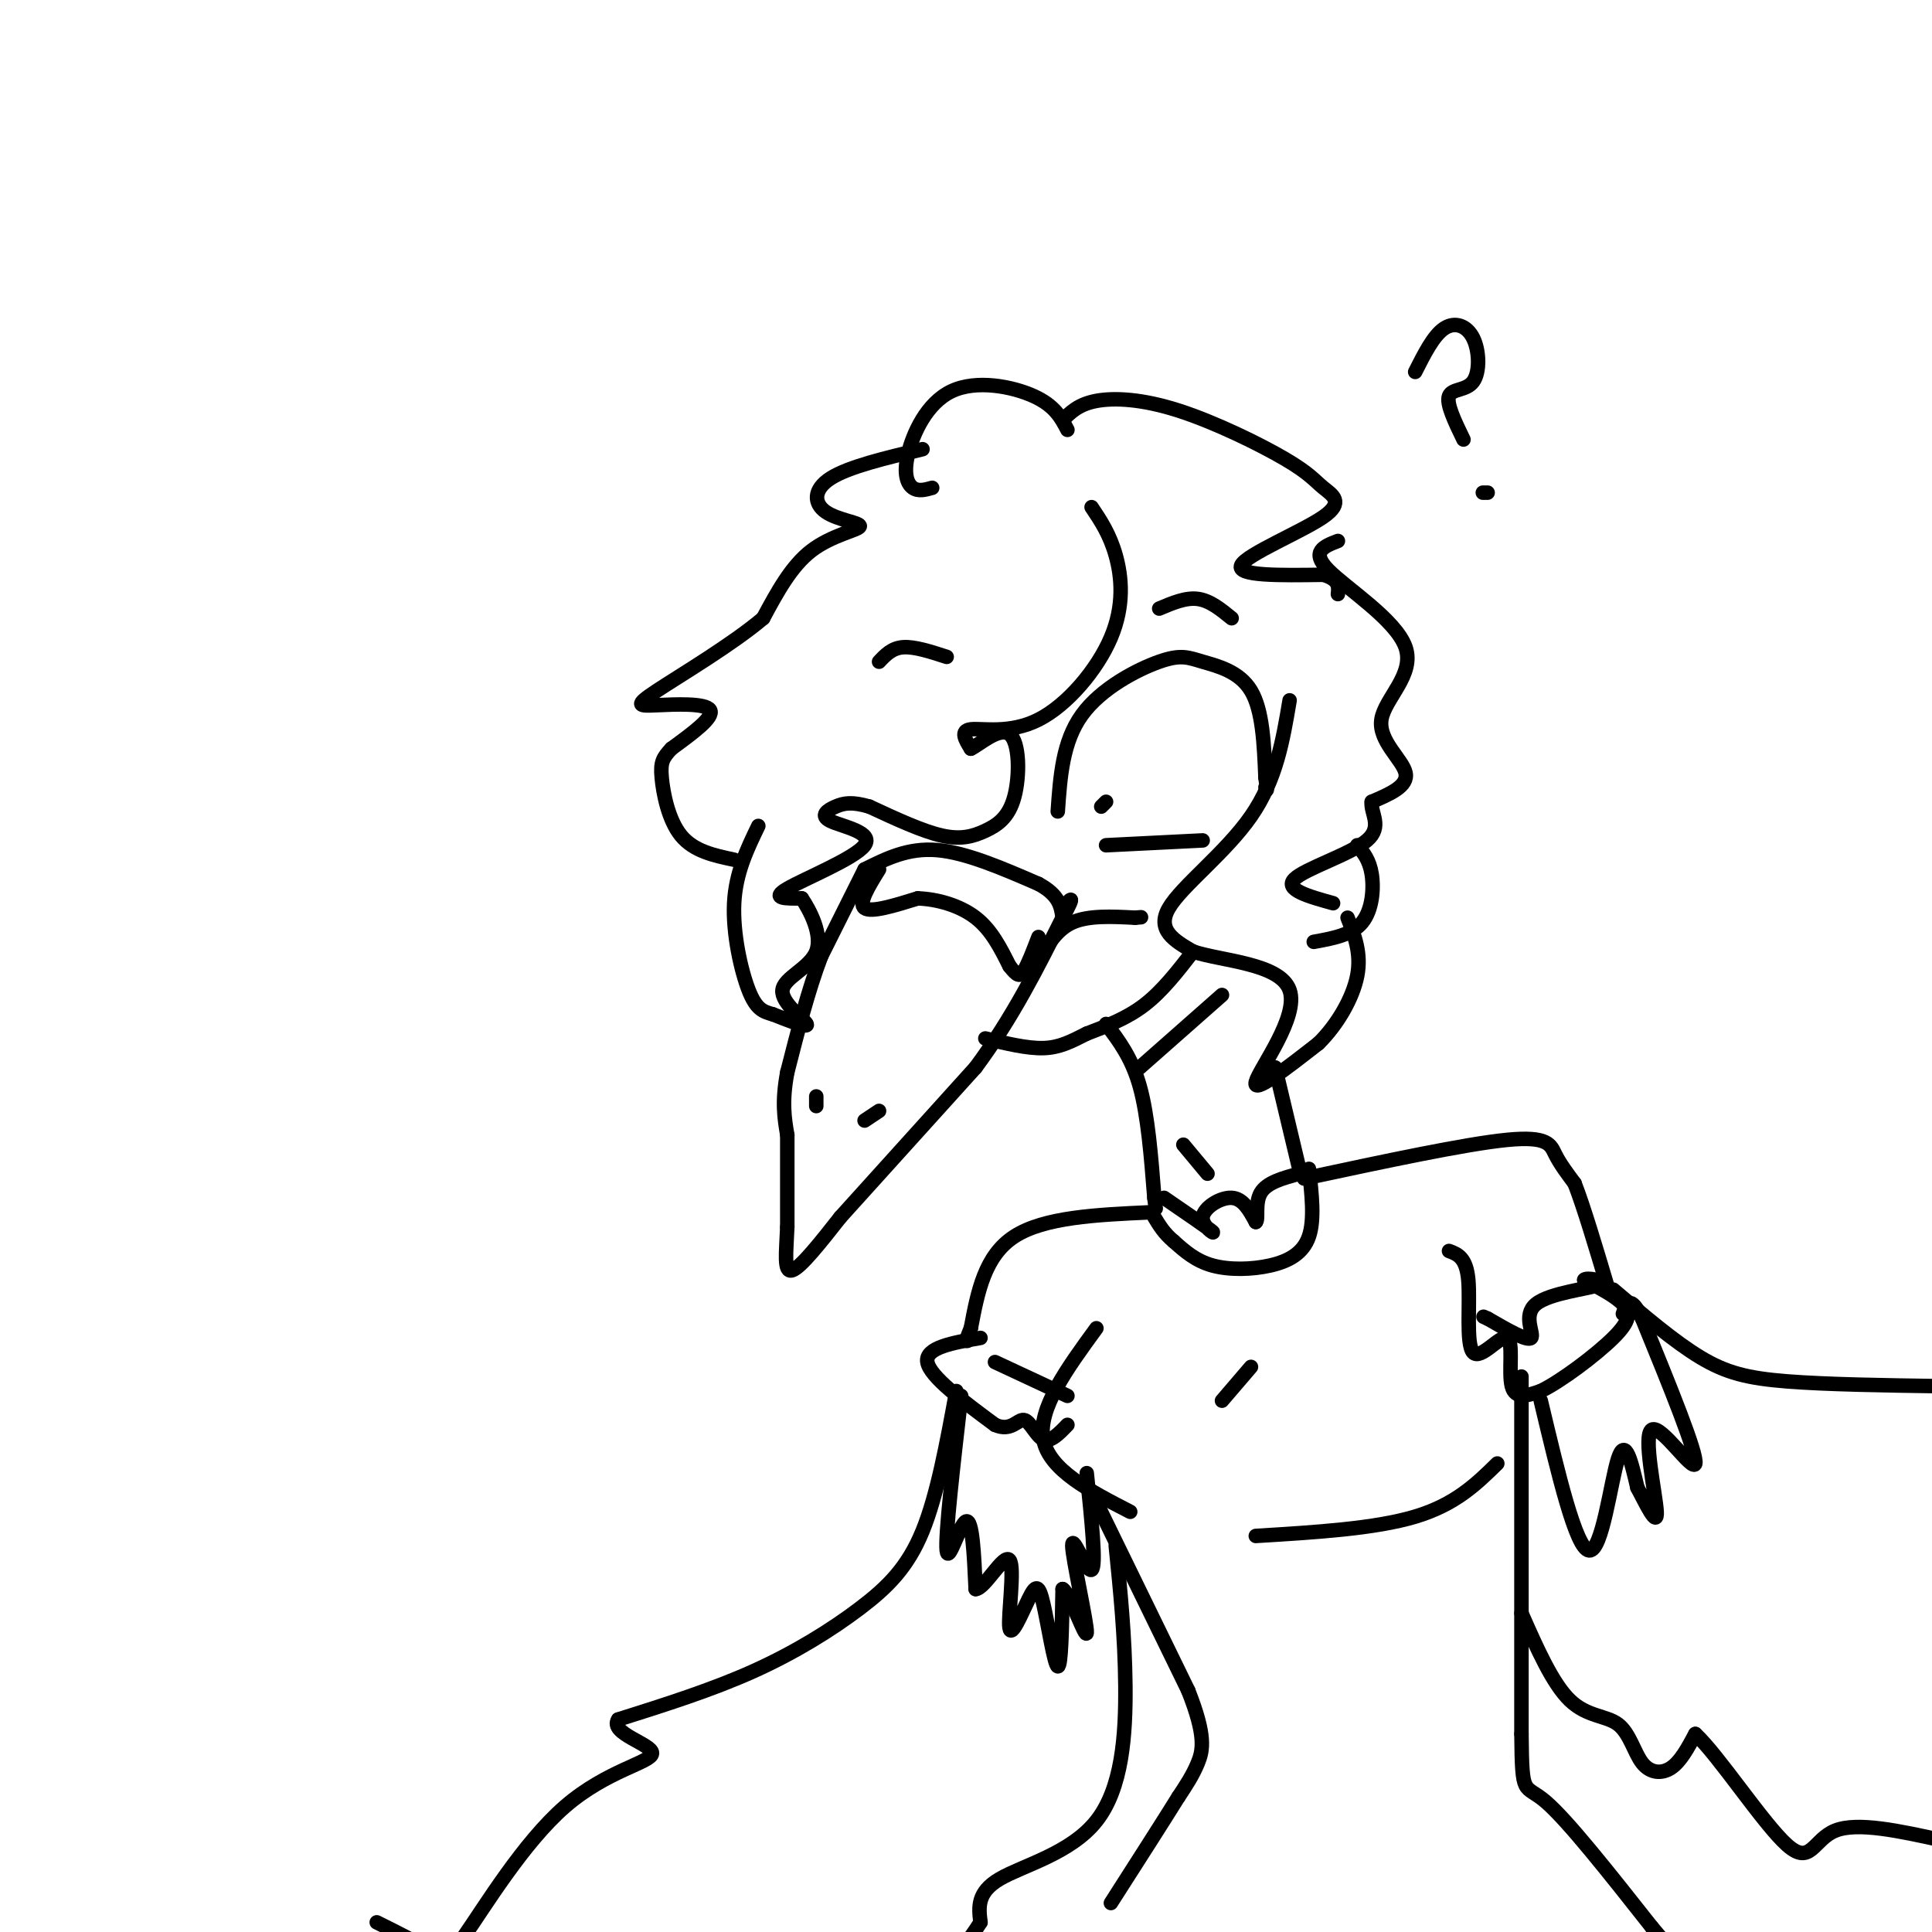 <svg viewBox='0 0 400 400' version='1.1' xmlns='http://www.w3.org/2000/svg' xmlns:xlink='http://www.w3.org/1999/xlink'><g fill='none' stroke='rgb(0,0,0)' stroke-width='3' stroke-linecap='round' stroke-linejoin='round'><path d='M179,180c4.500,-2.250 9.000,-4.500 15,-4c6.000,0.500 13.500,3.750 21,7'/><path d='M215,183c4.333,2.333 4.667,4.667 5,7'/><path d='M179,180c0.000,0.000 -9.000,18.000 -9,18'/><path d='M170,198c-2.667,7.000 -4.833,15.500 -7,24'/><path d='M163,222c-1.167,6.167 -0.583,9.583 0,13'/><path d='M163,235c0.000,5.333 0.000,12.167 0,19'/><path d='M163,254c-0.222,5.444 -0.778,9.556 1,9c1.778,-0.556 5.889,-5.778 10,-11'/><path d='M174,252c6.333,-7.000 17.167,-19.000 28,-31'/><path d='M202,221c7.667,-10.333 12.833,-20.667 18,-31'/><path d='M220,190c3.000,-5.500 1.500,-3.750 0,-2'/><path d='M169,227c0.000,0.000 0.000,2.000 0,2'/><path d='M182,230c0.000,0.000 -3.000,2.000 -3,2'/><path d='M182,180c-2.167,3.500 -4.333,7.000 -3,8c1.333,1.000 6.167,-0.500 11,-2'/><path d='M190,186c4.067,0.133 8.733,1.467 12,4c3.267,2.533 5.133,6.267 7,10'/><path d='M209,200c1.622,2.089 2.178,2.311 3,1c0.822,-1.311 1.911,-4.156 3,-7'/><path d='M215,199c1.833,-3.250 3.667,-6.500 7,-8c3.333,-1.500 8.167,-1.250 13,-1'/><path d='M235,190c2.167,-0.167 1.083,-0.083 0,0'/><path d='M219,168c0.499,-7.226 0.998,-14.453 5,-20c4.002,-5.547 11.506,-9.415 16,-11c4.494,-1.585 5.979,-0.888 9,0c3.021,0.888 7.577,1.968 10,6c2.423,4.032 2.711,11.016 3,18'/><path d='M262,161c0.500,3.333 0.250,2.667 0,2'/><path d='M229,166c0.000,0.000 -1.000,1.000 -1,1'/><path d='M229,175c0.000,0.000 20.000,-1.000 20,-1'/><path d='M226,105c1.884,2.807 3.767,5.614 5,10c1.233,4.386 1.815,10.351 -1,17c-2.815,6.649 -9.027,13.982 -15,17c-5.973,3.018 -11.707,1.719 -14,2c-2.293,0.281 -1.147,2.140 0,4'/><path d='M201,155c1.679,-0.745 5.878,-4.609 8,-3c2.122,1.609 2.167,8.689 1,13c-1.167,4.311 -3.545,5.853 -6,7c-2.455,1.147 -4.987,1.899 -9,1c-4.013,-0.899 -9.506,-3.450 -15,-6'/><path d='M180,167c-3.661,-1.066 -5.312,-0.730 -7,0c-1.688,0.730 -3.411,1.856 -1,3c2.411,1.144 8.957,2.308 7,5c-1.957,2.692 -12.416,6.912 -16,9c-3.584,2.088 -0.292,2.044 3,2'/><path d='M166,186c1.670,2.434 4.344,7.518 3,11c-1.344,3.482 -6.708,5.360 -7,8c-0.292,2.640 4.488,6.040 5,7c0.512,0.960 -3.244,-0.520 -7,-2'/><path d='M160,210c-1.976,-0.560 -3.417,-0.958 -5,-5c-1.583,-4.042 -3.310,-11.726 -3,-18c0.310,-6.274 2.655,-11.137 5,-16'/><path d='M240,126c2.750,-1.167 5.500,-2.333 8,-2c2.500,0.333 4.750,2.167 7,4'/><path d='M196,136c-3.333,-1.083 -6.667,-2.167 -9,-2c-2.333,0.167 -3.667,1.583 -5,3'/><path d='M221,89c-1.308,-2.507 -2.616,-5.014 -7,-7c-4.384,-1.986 -11.845,-3.450 -17,-1c-5.155,2.450 -8.003,8.813 -9,13c-0.997,4.187 -0.142,6.196 1,7c1.142,0.804 2.571,0.402 4,0'/><path d='M191,93c-7.641,1.817 -15.282,3.633 -19,6c-3.718,2.367 -3.512,5.284 -1,7c2.512,1.716 7.330,2.231 7,3c-0.330,0.769 -5.809,1.791 -10,5c-4.191,3.209 -7.096,8.604 -10,14'/><path d='M158,128c-6.329,5.372 -17.150,11.801 -22,15c-4.850,3.199 -3.729,3.169 0,3c3.729,-0.169 10.065,-0.477 11,1c0.935,1.477 -3.533,4.738 -8,8'/><path d='M139,155c-1.798,1.940 -2.292,2.792 -2,6c0.292,3.208 1.369,8.774 4,12c2.631,3.226 6.815,4.113 11,5'/><path d='M220,87c1.648,-1.655 3.295,-3.310 7,-4c3.705,-0.690 9.467,-0.416 17,2c7.533,2.416 16.836,6.973 22,10c5.164,3.027 6.188,4.523 8,6c1.812,1.477 4.411,2.936 0,6c-4.411,3.064 -15.832,7.733 -17,10c-1.168,2.267 7.916,2.134 17,2'/><path d='M274,119c3.333,1.000 3.167,2.500 3,4'/><path d='M277,112c-2.860,1.100 -5.719,2.201 -2,6c3.719,3.799 14.018,10.297 16,16c1.982,5.703 -4.351,10.612 -5,15c-0.649,4.388 4.386,8.254 5,11c0.614,2.746 -3.193,4.373 -7,6'/><path d='M284,166c-0.321,2.321 2.375,5.125 -1,8c-3.375,2.875 -12.821,5.821 -15,8c-2.179,2.179 2.911,3.589 8,5'/><path d='M281,175c1.267,1.511 2.533,3.022 3,6c0.467,2.978 0.133,7.422 -2,10c-2.133,2.578 -6.067,3.289 -10,4'/><path d='M267,145c-1.378,8.222 -2.756,16.444 -8,24c-5.244,7.556 -14.356,14.444 -17,19c-2.644,4.556 1.178,6.778 5,9'/><path d='M247,197c5.869,1.976 18.042,2.417 20,8c1.958,5.583 -6.298,16.310 -7,19c-0.702,2.690 6.149,-2.655 13,-8'/><path d='M273,216c3.889,-3.822 7.111,-9.378 8,-14c0.889,-4.622 -0.556,-8.311 -2,-12'/><path d='M247,197c-3.167,4.083 -6.333,8.167 -10,11c-3.667,2.833 -7.833,4.417 -12,6'/><path d='M225,214c-3.333,1.689 -5.667,2.911 -9,3c-3.333,0.089 -7.667,-0.956 -12,-2'/><path d='M229,212c2.667,3.500 5.333,7.000 7,13c1.667,6.000 2.333,14.500 3,23'/><path d='M239,248c0.500,3.833 0.250,1.917 0,0'/><path d='M264,221c0.000,0.000 5.000,21.000 5,21'/><path d='M293,77c1.901,-3.767 3.802,-7.534 6,-9c2.198,-1.466 4.692,-0.630 6,2c1.308,2.630 1.429,7.054 0,9c-1.429,1.946 -4.408,1.413 -5,3c-0.592,1.587 1.204,5.293 3,9'/><path d='M307,102c0.000,0.000 1.000,0.000 1,0'/><path d='M245,237c0.000,0.000 5.000,6.000 5,6'/><path d='M236,221c0.000,0.000 17.000,-15.000 17,-15'/><path d='M241,248c4.601,3.149 9.202,6.298 10,7c0.798,0.702 -2.208,-1.042 -2,-3c0.208,-1.958 3.631,-4.131 6,-4c2.369,0.131 3.685,2.565 5,5'/><path d='M260,253c0.644,-0.378 -0.244,-3.822 1,-6c1.244,-2.178 4.622,-3.089 8,-4'/><path d='M269,243c1.333,-0.667 0.667,-0.333 0,0'/><path d='M271,242c0.595,5.268 1.190,10.536 0,14c-1.190,3.464 -4.167,5.125 -8,6c-3.833,0.875 -8.524,0.964 -12,0c-3.476,-0.964 -5.738,-2.982 -8,-5'/><path d='M243,257c-2.000,-1.667 -3.000,-3.333 -4,-5'/><path d='M270,244c16.711,-3.578 33.422,-7.156 42,-8c8.578,-0.844 9.022,1.044 10,3c0.978,1.956 2.489,3.978 4,6'/><path d='M326,245c1.833,4.667 4.417,13.333 7,22'/><path d='M238,251c-10.917,0.500 -21.833,1.000 -28,5c-6.167,4.000 -7.583,11.500 -9,19'/><path d='M201,275c-1.500,3.500 -0.750,2.750 0,2'/><path d='M203,277c-5.750,1.000 -11.500,2.000 -11,5c0.500,3.000 7.250,8.000 14,13'/><path d='M206,295c3.345,1.512 4.708,-1.208 6,-1c1.292,0.208 2.512,3.345 4,4c1.488,0.655 3.244,-1.173 5,-3'/><path d='M206,282c0.000,0.000 15.000,7.000 15,7'/><path d='M227,275c-6.083,8.333 -12.167,16.667 -11,23c1.167,6.333 9.583,10.667 18,15'/><path d='M300,259c1.791,0.668 3.582,1.337 4,6c0.418,4.663 -0.537,13.322 1,15c1.537,1.678 5.568,-3.625 7,-3c1.432,0.625 0.266,7.179 1,10c0.734,2.821 3.367,1.911 6,1'/><path d='M319,288c4.107,-1.976 11.375,-7.417 15,-11c3.625,-3.583 3.607,-5.310 2,-7c-1.607,-1.690 -4.804,-3.345 -8,-5'/><path d='M328,265c0.242,-0.665 4.848,0.172 3,1c-1.848,0.828 -10.152,1.646 -13,4c-2.848,2.354 -0.242,6.244 -1,7c-0.758,0.756 -4.879,-1.622 -9,-4'/><path d='M308,273c-1.500,-0.667 -0.750,-0.333 0,0'/><path d='M259,283c0.000,0.000 -6.000,7.000 -6,7'/><path d='M260,318c12.333,-0.750 24.667,-1.500 33,-4c8.333,-2.500 12.667,-6.750 17,-11'/><path d='M226,309c0.000,0.000 20.000,41.000 20,41'/><path d='M246,350c3.733,9.400 3.067,12.400 2,15c-1.067,2.600 -2.533,4.800 -4,7'/><path d='M244,372c-3.000,4.833 -8.500,13.417 -14,22'/><path d='M315,285c0.000,0.000 0.000,74.000 0,74'/><path d='M315,359c0.133,13.467 0.467,10.133 5,14c4.533,3.867 13.267,14.933 22,26'/><path d='M342,399c3.667,4.333 1.833,2.167 0,0'/><path d='M199,289c-1.667,14.489 -3.333,28.978 -3,32c0.333,3.022 2.667,-5.422 4,-6c1.333,-0.578 1.667,6.711 2,14'/><path d='M202,329c1.950,-0.126 5.825,-7.442 7,-6c1.175,1.442 -0.351,11.640 0,14c0.351,2.360 2.579,-3.120 4,-6c1.421,-2.880 2.037,-3.160 3,1c0.963,4.160 2.275,12.760 3,13c0.725,0.240 0.862,-7.880 1,-16'/><path d='M220,329c1.536,0.797 4.876,10.791 5,9c0.124,-1.791 -2.967,-15.367 -3,-18c-0.033,-2.633 2.990,5.676 4,5c1.010,-0.676 0.005,-10.338 -1,-20'/><path d='M319,290c3.644,15.333 7.289,30.667 10,31c2.711,0.333 4.489,-14.333 6,-19c1.511,-4.667 2.756,0.667 4,6'/><path d='M339,308c1.764,3.298 4.174,8.544 4,5c-0.174,-3.544 -2.931,-15.877 -1,-17c1.931,-1.123 8.552,8.965 9,7c0.448,-1.965 -5.276,-15.982 -11,-30'/><path d='M340,273c-2.500,-5.167 -3.250,-3.083 -4,-1'/><path d='M334,267c6.311,5.378 12.622,10.756 18,14c5.378,3.244 9.822,4.356 18,5c8.178,0.644 20.089,0.822 32,1'/><path d='M402,287c6.500,0.500 6.750,1.250 7,2'/><path d='M315,334c3.206,7.265 6.411,14.530 10,18c3.589,3.470 7.560,3.147 10,5c2.440,1.853 3.349,5.884 5,8c1.651,2.116 4.043,2.319 6,1c1.957,-1.319 3.478,-4.159 5,-7'/><path d='M351,359c4.738,4.321 14.083,18.625 19,23c4.917,4.375 5.405,-1.179 10,-3c4.595,-1.821 13.298,0.089 22,2'/><path d='M198,288c-1.976,10.774 -3.952,21.548 -7,29c-3.048,7.452 -7.167,11.583 -13,16c-5.833,4.417 -13.381,9.119 -22,13c-8.619,3.881 -18.310,6.940 -28,10'/><path d='M128,356c-1.974,2.885 7.090,5.099 7,7c-0.090,1.901 -9.333,3.489 -18,11c-8.667,7.511 -16.756,20.945 -21,27c-4.244,6.055 -4.641,4.730 -7,3c-2.359,-1.730 -6.679,-3.865 -11,-6'/><path d='M231,320c0.952,9.393 1.905,18.786 2,29c0.095,10.214 -0.667,21.250 -6,28c-5.333,6.750 -15.238,9.214 -20,12c-4.762,2.786 -4.381,5.893 -4,9'/><path d='M203,398c-2.167,3.500 -5.583,7.750 -9,12'/></g>
</svg>